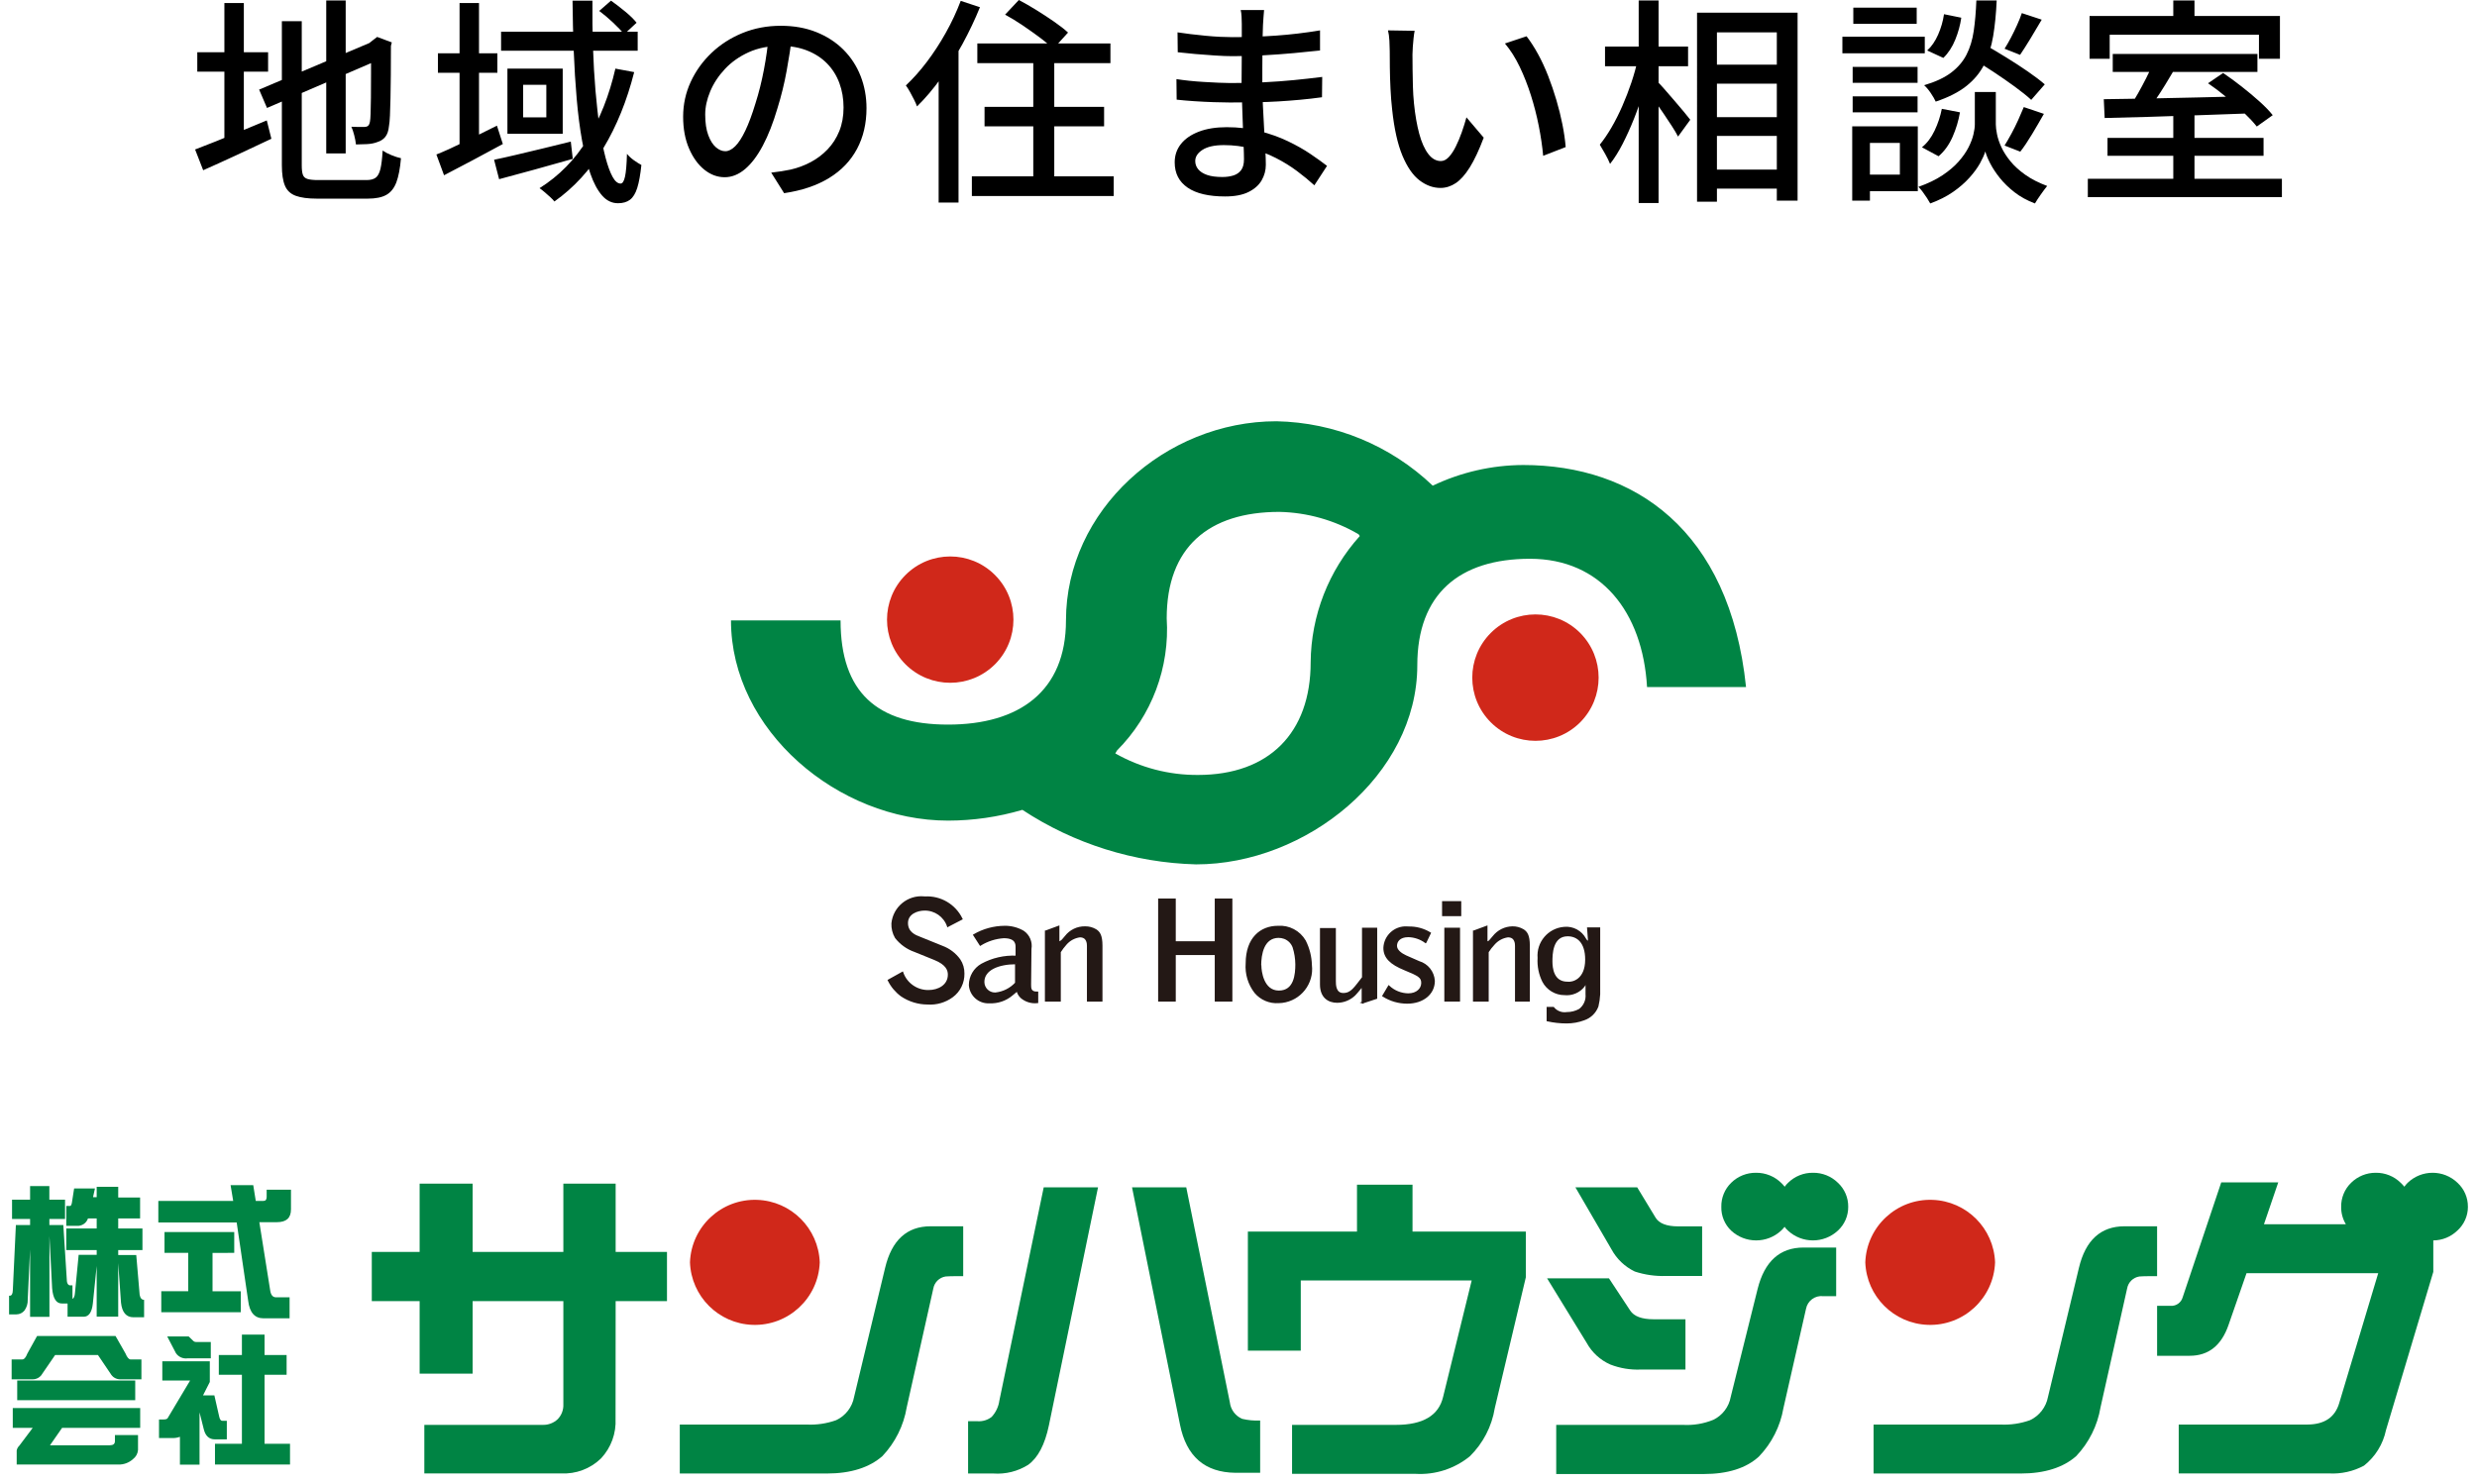 <?xml version="1.0" encoding="UTF-8"?><svg id="_デザイン" xmlns="http://www.w3.org/2000/svg" viewBox="0 0 272 163"><defs><style>.cls-1{fill:#008444;}.cls-2{fill:#d0281a;}.cls-3{fill:#231815;stroke:#231815;stroke-width:.2px;}</style></defs><path class="cls-1" d="m5.422,133.874v.67h1.531l.383,6.01c0,.412.172.613.364.613h.258v1.474c.153-.048.249-.278.278-.67l.402-4.154h1.981v-.526h-3.34v-2.374h3.34v-1.101h-.957c-.17.518-.672.854-1.215.814h-1.168v-2.182h.421c.077,0,.144-.105.191-.325l.249-1.598h2.287l-.211.957h.402v-1.139h2.364v1.177h2.402v2.297h-2.402v1.101h2.661v2.374h-2.661v.546h1.981l.373,4.364c.067.364.23.555.488.555v1.914h-1.168c-.794,0-1.254-.536-1.369-1.608l-.306-4.336v5.876h-2.364v-5.561l-.421,4.115c-.105.957-.44,1.455-1.005,1.455h-1.771v-1.455h-.641c-.603,0-.957-.555-1.053-1.665l-.297-5.742v8.872h-2.125v-7.398l-.258,5.522c.015.421-.11.834-.354,1.177-.214.269-.537.427-.881.431h-.814v-2.048h.067c.22,0,.335-.201.345-.613l.335-7.149h1.56v-.67h-1.981v-2.115h1.981v-1.493h2.115v1.493h1.723v2.115h-1.723Z"/><path class="cls-1" d="m31.952,132.821c0,.957-.517,1.407-1.55,1.407h-1.924l1.206,7.58c.086.45.297.67.622.67h1.493v2.307h-2.871c-.957,0-1.522-.641-1.675-1.914l-1.263-8.614h-8.604v-2.364h8.221l-.287-1.732h2.488l.278,1.732h.842c.239,0,.354-.144.354-.44v-.794h2.67v2.163Zm-8.614,4.785v4.211h3.101v2.297h-8.728v-2.307h2.957v-4.211h-2.603v-2.287h7.657v2.287l-2.383.01Z"/><path class="cls-1" d="m13.777,148.642c.182.44.373.66.565.66h1.187v2.182h-2.364c-.421-.009-.806-.238-1.014-.603l-1.397-2.067h-4.699l-1.416,2.067c-.214.374-.612.605-1.043.603H1.278v-2.182h1.168c.211,0,.392-.22.565-.66l1.062-1.914h8.614l1.091,1.914Zm-11.887,5.139v-2.163h12.959v2.163H1.89Zm4.929,3.034l-1.33,1.914h6.556c.383,0,.574-.144.574-.45v-.67h2.536v1.637c-.031.399-.234.766-.555,1.005-.439.399-1.015.611-1.608.593H1.833v-1.541c.037-.202.138-.386.287-.526l1.474-1.962H1.402v-2.173h13.992v2.173H6.819Z"/><path class="cls-1" d="m29.052,150.987v7.58h2.795v2.278h-8.24v-2.278h2.957v-7.58h-2.536v-2.173h2.536v-2.24h2.488v2.24h2.421v2.173h-2.421Zm-7.8-3.694c.085.071.196.105.306.096h1.589v1.79h-2.536c-.503.074-1.005-.145-1.292-.565l-.957-1.838h2.354l.536.517Zm1.79,4.479l-.747,1.474h1.244l.536,2.354c.067.287.172.44.325.44h.507v2.039h-1.302c-.641,0-1.053-.373-1.235-1.139l-.459-1.828v5.742h-2.153v-3.053c-.276.1-.568.146-.861.134h-1.436v-2.039h.488c.258,0,.412-.057.459-.144l2.469-4.135h-3.053v-2.115h5.216v2.268Z"/><path class="cls-1" d="m67.593,155.791c.089,1.618-.488,3.202-1.598,4.383-1.167,1.136-2.757,1.733-4.383,1.646h-15.016v-5.331h13.007c.606.017,1.195-.207,1.637-.622.426-.439.651-1.035.622-1.646v-11.322h-9.963v7.963h-5.819v-7.963h-5.254v-5.407h5.254v-7.494h5.819v7.494h9.963v-7.494h5.742v7.494h5.637v5.407h-5.637l-.01,12.892Z"/><path class="cls-1" d="m103.837,140.191c-.685.108-1.227.638-1.349,1.321l-2.919,13.045c-.337,2.012-1.267,3.878-2.67,5.36-1.416,1.244-3.445,1.914-6.106,1.914h-16.146v-5.379h13.925c1.102.057,2.205-.106,3.244-.479,1.034-.48,1.769-1.434,1.972-2.555l3.407-14.174c.727-3.043,2.393-4.565,4.996-4.565h3.579v5.474c-1.168,0-1.809.01-1.933.038Z"/><path class="cls-1" d="m201.823,129.902c-.729-.718-1.714-1.114-2.737-1.101-1.023-.014-2.008.383-2.737,1.101-.14.13-.265.274-.373.431-.118-.155-.249-.299-.392-.431-.732-.712-1.716-1.108-2.737-1.101-1.026-.016-2.016.38-2.747,1.101-.71.693-1.102,1.649-1.081,2.642-.025.985.368,1.934,1.081,2.613,1.548,1.431,3.936,1.431,5.484,0,.14-.129.268-.27.383-.421.106.156.231.297.373.421,1.545,1.43,3.93,1.43,5.474,0,.733-.67,1.147-1.62,1.139-2.613.015-1.001-.396-1.961-1.129-2.642Z"/><path class="cls-1" d="m129.573,156.451l-5.264-26.052h5.953l4.785,23.601c.09.81.609,1.508,1.359,1.828.646.152,1.309.213,1.972.182v5.742h-2.709c-3.369-.038-5.398-1.799-6.097-5.302Zm-16.663,4.422c-1.142.718-2.483,1.054-3.828.957h-2.776v-5.742h1.062c.552.033,1.097-.137,1.531-.479.457-.497.75-1.121.842-1.79l4.871-23.42h5.963l-5.398,26.157c-.44,2.099-1.196,3.538-2.268,4.316Z"/><path class="cls-1" d="m161.386,159.954c-1.665,1.352-3.774,2.035-5.915,1.914h-13.59v-5.379h11.399c2.973,0,4.702-1.024,5.187-3.072l3.139-12.786h-18.768v7.704h-5.809v-13.074h11.983v-5.149h6.097v5.149h12.442v5.025l-3.407,14.356c-.327,2.02-1.293,3.881-2.756,5.312Z"/><path class="cls-1" d="m179.513,139.645c-1.092-.526-1.99-1.383-2.565-2.45l-3.953-6.795h6.786l2.019,3.331c.383.632,1.215.957,2.479.957h2.632v5.446h-3.962c-1.165.041-2.328-.125-3.436-.488Zm18.806,4.096l-2.479,10.901c-.345,2.007-1.285,3.865-2.699,5.331-1.397,1.276-3.42,1.914-6.068,1.914h-16.184v-5.398h13.916c1.138.065,2.276-.125,3.331-.555,1.005-.483,1.717-1.419,1.914-2.517l2.957-11.868c.759-3.024,2.441-4.537,5.044-4.537h3.579v5.34h-1.426c-.895-.101-1.716.504-1.885,1.388Zm-21.496,6.116c-1.103-.488-2.014-1.326-2.594-2.383l-4.345-7.082h6.795l2.335,3.541c.412.632,1.273.957,2.555.957h3.512v5.522h-4.9c-1.146.051-2.291-.138-3.359-.555Z"/><path class="cls-1" d="m234.928,140.191c-.687.105-1.23.636-1.349,1.321l-2.919,13.045c-.337,2.012-1.267,3.878-2.67,5.36-1.407,1.244-3.445,1.914-6.097,1.914h-16.155v-5.379h13.925c1.106.056,2.211-.107,3.254-.479,1.03-.485,1.763-1.436,1.972-2.555l3.398-14.174c.727-3.043,2.396-4.565,5.005-4.565h3.579v5.474c-1.168,0-1.818.01-1.943.038Z"/><path class="cls-1" d="m271,132.544c.012-1.002-.402-1.963-1.139-2.642-1.53-1.468-3.945-1.468-5.474,0-.134.132-.256.276-.364.431-.124-.153-.258-.297-.402-.431-.729-.718-1.714-1.114-2.737-1.101-1.013-.006-1.987.39-2.709,1.101-.713.692-1.108,1.648-1.091,2.642-.01.674.169,1.337.517,1.914h-8.996l1.57-4.604h-6.259l-4.23,12.605c-.158.592-.709.991-1.321.957h-1.493v5.484h3.579c2.067,0,3.49-1.133,4.269-3.398l1.972-5.675h14.461l-4.278,14.251c-.459,1.576-1.627,2.367-3.503,2.374h-14.126v5.369h16.51c1.33.073,2.655-.222,3.828-.852,1.242-.975,2.1-2.359,2.421-3.905l5.197-17.38v-3.455c.982-.006,1.925-.39,2.632-1.072.743-.665,1.168-1.615,1.168-2.613Z"/><path class="cls-2" d="m90.017,138.64c-.144,3.935-3.451,7.008-7.387,6.864-3.733-.137-6.727-3.131-6.864-6.864.144-3.935,3.451-7.008,7.387-6.864,3.733.137,6.727,3.131,6.864,6.864Z"/><path class="cls-2" d="m219.079,138.64c-.144,3.935-3.451,7.009-7.386,6.864-3.733-.137-6.728-3.131-6.864-6.864.144-3.935,3.451-7.009,7.386-6.864,3.733.137,6.728,3.131,6.864,6.864Z"/><path class="cls-2" d="m173.519,69.511c-2.712-2.71-7.107-2.708-9.817.004-2.71,2.712-2.708,7.107.004,9.817,2.71,2.708,7.102,2.708,9.812,0,2.703-2.716,2.703-7.105,0-9.821Z"/><path class="cls-2" d="m109.255,72.962c2.71-2.712,2.708-7.107-.004-9.817-2.712-2.71-7.107-2.708-9.817.004-2.708,2.71-2.708,7.102,0,9.812,2.716,2.703,7.105,2.703,9.821,0Z"/><path class="cls-1" d="m167.246,51.071c-3.432.015-6.819.79-9.916,2.269-4.634-4.423-10.758-6.948-17.163-7.075-12.224,0-23.112,9.802-23.112,21.873,0,7.799-5.149,11.442-12.948,11.442s-11.804-3.547-11.804-11.442h-12.033c0,12.09,11.766,21.987,23.837,21.987,2.763-.002,5.512-.4,8.162-1.182,5.674,3.734,12.279,5.808,19.07,5.988,12.09,0,24.295-9.802,24.295-21.873,0-7.799,4.596-11.69,12.376-11.69s12.376,5.835,12.853,14.092h10.87c-1.793-17.296-12.3-24.39-24.485-24.39Zm-23.322,21.663c0,7.78-4.596,12.376-12.376,12.376-3.18.02-6.31-.796-9.077-2.365l.191-.324c3.816-3.831,5.803-9.116,5.454-14.512,0-7.78,4.577-11.69,12.376-11.69,3.061.066,6.054.912,8.696,2.46l.133.191c-3.432,3.807-5.352,8.738-5.397,13.864Z"/><path class="cls-3" d="m104.087,101.7c-.38-1.092-1.419-1.815-2.574-1.793-.763,0-1.907.381-1.907,1.468s.953,1.43,1.354,1.583l2.498,1.011c.766.283,1.43.787,1.907,1.449.296.446.449.971.439,1.506.02.991-.442,1.929-1.24,2.517-.781.574-1.741.851-2.708.782-1.019-.002-2.015-.307-2.86-.877-.597-.44-1.081-1.015-1.411-1.678l1.506-.839c.428,1.219,1.588,2.026,2.88,2.002,1.068,0,2.212-.572,2.212-1.793,0-.515-.229-1.163-1.545-1.697l-2.212-.896c-.815-.289-1.529-.805-2.06-1.487-.272-.468-.404-1.004-.381-1.545.177-1.76,1.748-3.044,3.508-2.867.019.002.038.004.058.006,1.702-.102,3.298.831,4.043,2.365l-1.506.782Z"/><path class="cls-3" d="m113.126,108.127c0,.42,0,.896.782.877v1.068c-.633.072-1.268-.121-1.754-.534-.226-.207-.38-.481-.439-.782h0l-.572.477c-.692.595-1.586.902-2.498.858-1.121.065-2.083-.787-2.155-1.907.006-.931.508-1.788,1.316-2.25,1.167-.636,2.486-.939,3.814-.877v-1.03c0-.324,0-1.087-1.392-1.087-.912.059-1.796.341-2.574.82l-.687-1.068c1.014-.59,2.164-.905,3.337-.915.722-.013,1.434.172,2.06.534.618.423.932,1.169.801,1.907l-.038,3.909Zm-1.564-2.326c-1.907,0-3.566.648-3.566,2.04-.001.695.561,1.26,1.256,1.261.026,0,.052,0,.079-.002.855-.094,1.647-.493,2.231-1.125v-2.174Z"/><path class="cls-3" d="m114.842,102.292l1.392-.515v1.545c0,.084.068.153.153.153,0,0,.191-.114.286-.21l.343-.4c.508-.663,1.301-1.045,2.136-1.03.408-.008.811.098,1.163.305.362.229.648.572.648,1.716v6.045h-1.506v-6.007c0-.21,0-1.049-.877-1.049-.6.082-1.15.38-1.545.839-.241.267-.457.554-.648.858v5.359h-1.545v-7.609Z"/><path class="cls-3" d="m127.276,98.783h1.735v4.691h4.481v-4.691h1.735v11.118h-1.735v-5.111h-4.481v5.111h-1.735v-11.118Z"/><path class="cls-3" d="m140.319,101.777c1.209-.092,2.365.516,2.975,1.564.417.823.645,1.728.667,2.651.242,1.997-1.18,3.812-3.177,4.055-.129.016-.259.024-.389.026-.976.066-1.925-.338-2.555-1.087-.702-.906-1.042-2.041-.953-3.185,0-2.765,1.583-4.024,3.433-4.024Zm-1.907,4.272c0,.591.248,2.841,2.021,2.841s1.907-1.907,1.907-2.975c-.005-.647-.108-1.29-.305-1.907-.172-.458-.534-.819-.992-.992-.208-.075-.427-.114-.648-.114-1.697.019-2.002,1.907-2.002,3.146h.019Z"/><path class="cls-3" d="m149.625,110.11v-1.678h-.153c-.038,0-.458.553-.725.82-.511.497-1.194.777-1.907.782-.973,0-1.793-.553-1.793-1.907v-6.102h1.545v5.721c0,.4,0,1.411.915,1.411s1.278-.687,2.155-1.793v-5.378h1.468v7.628l-1.506.496Z"/><path class="cls-3" d="m156.547,103.474c-.554-.407-1.22-.634-1.907-.648-.953,0-1.335.534-1.335,1.049s.534.896,1.068,1.144l1.43.629c.937.272,1.601,1.105,1.659,2.079,0,1.411-1.22,2.403-2.937,2.403-.932.001-1.845-.264-2.632-.763l.61-1.03c.581.541,1.342.847,2.136.858.973,0,1.526-.591,1.526-1.24s-.362-.858-1.907-1.487c-1.545-.629-2.25-1.316-2.25-2.365.055-1.305,1.157-2.318,2.462-2.263.057.002.114.007.17.013.839-.024,1.666.195,2.384.629l-.477.992Z"/><path class="cls-3" d="m158.454,99.069h1.907v1.449h-1.907v-1.449Zm.248,2.918h1.526v7.914h-1.526v-7.914Z"/><path class="cls-3" d="m161.849,102.292l1.392-.515v1.545c0,.077.057.143.133.153.095,0,.21-.114.286-.21l.343-.4c.503-.638,1.266-1.016,2.079-1.03.408-.008.811.098,1.163.305.362.229.648.572.648,1.716v6.045h-1.43v-6.007c0-.21,0-1.049-.877-1.049-.6.082-1.15.38-1.545.839-.249.264-.473.552-.667.858v5.359h-1.526v-7.609Z"/><path class="cls-3" d="m174.378,101.948h1.24v7.246c-.022.444-.086.884-.191,1.316-.253.682-.799,1.214-1.487,1.449-.61.228-1.256.344-1.907.343-.705,0-1.409-.077-2.098-.229v-1.392h.629c.359.441.925.659,1.487.572.494.002.98-.123,1.411-.362.525-.399.806-1.041.744-1.697v-1.163h0c-.114,0-.133,0-.286.267-.505.642-1.304.98-2.117.896-.983,0-1.886-.542-2.346-1.411-.395-.798-.572-1.686-.515-2.574-.141-1.69,1.114-3.174,2.804-3.315.012-.001.025-.002.037-.003.943-.087,1.846.402,2.288,1.24.153.21.153.248.248.286.09-.018.154-.099.153-.191l-.095-1.278Zm-.21,3.433c0-1.907-.934-2.651-2.021-2.651-1.773,0-1.773,2.155-1.773,2.86s.133,2.326,1.754,2.326c.572.076,2.04-.286,2.04-2.536Z"/><path d="m21.424,16.416c.64-.24,1.388-.532,2.244-.876.856-.344,1.768-.716,2.736-1.116.968-.4,1.932-.8,2.892-1.2l.504,2.016c-1.28.608-2.576,1.216-3.888,1.824-1.312.608-2.512,1.152-3.6,1.632l-.888-2.28Zm.24-10.68h7.776v2.136h-7.776v-2.136ZM24.64.336h2.136v15.744h-2.136V.336Zm3.816,9.504l12.72-5.376.84,1.92-12.696,5.472-.864-2.016Zm2.496-7.512h2.184v15.84c0,.448.04.788.12,1.02.08.232.252.388.516.468.264.08.652.12,1.164.12h5.304c.448,0,.788-.088,1.02-.264.232-.176.404-.496.516-.96.112-.464.192-1.136.24-2.016.255.176.58.344.972.504.392.16.74.272,1.044.336-.096,1.12-.264,2-.504,2.64-.24.64-.604,1.1-1.092,1.38-.488.28-1.172.42-2.052.42h-5.592c-.976,0-1.748-.104-2.316-.312-.568-.208-.964-.58-1.188-1.116-.225-.536-.336-1.284-.336-2.244V2.328ZM35.824.048h2.136v16.8h-2.136V.048Zm4.92,4.68h-.192l.456-.36.408-.312,1.608.6-.096.384c0,1.136-.004,2.188-.012,3.156-.008.968-.021,1.832-.036,2.592-.016.76-.036,1.4-.06,1.92-.024.52-.06.9-.108,1.14-.048.512-.18.904-.396,1.176-.216.272-.508.464-.876.576-.32.128-.704.204-1.152.228-.448.024-.848.036-1.2.036-.032-.304-.096-.644-.192-1.02-.096-.376-.2-.684-.312-.924.24.016.504.024.792.024h.6c.176,0,.315-.036.42-.108.104-.072.18-.228.228-.468.032-.144.056-.44.072-.888.016-.448.028-1.036.036-1.764.008-.728.012-1.596.012-2.604v-3.384Z"/><path d="m47.92,16.968c.848-.336,1.864-.796,3.048-1.38,1.184-.584,2.384-1.18,3.6-1.788l.648,2.016c-1.088.592-2.196,1.188-3.324,1.788-1.128.6-2.172,1.148-3.132,1.644l-.84-2.28Zm.168-11.112h6.528v2.136h-6.528v-2.136Zm2.376-5.52h2.136v16.104h-2.136V.336Zm3.792,17.208c.704-.144,1.512-.324,2.424-.54.912-.216,1.884-.448,2.916-.696,1.032-.248,2.06-.5,3.084-.756l.216,1.896c-1.408.4-2.82.796-4.236,1.188-1.416.392-2.7.74-3.852,1.044l-.552-2.136Zm.768-14.064h15v2.088h-15v-2.088Zm.696,4.056h6.072v7.152h-6.072v-7.152Zm1.728,1.776v3.576h2.544v-3.576h-2.544Zm10.128-1.776l2.064.384c-.8,3.152-1.924,5.928-3.372,8.328-1.448,2.4-3.244,4.36-5.388,5.88-.096-.128-.244-.284-.444-.468-.2-.184-.408-.368-.624-.552-.216-.184-.404-.332-.564-.444,2.144-1.344,3.9-3.136,5.268-5.376,1.368-2.24,2.388-4.824,3.06-7.752ZM62.872.072h2.184c-.016,1.76.004,3.476.06,5.148.056,1.672.148,3.256.276,4.752.127,1.496.284,2.868.468,4.116.184,1.248.396,2.324.636,3.228.24.904.496,1.604.768,2.1.272.496.568.744.888.744.208,0,.368-.252.48-.756.112-.504.184-1.34.216-2.508.208.256.464.492.768.708.304.216.576.388.816.516-.112,1.072-.264,1.912-.456,2.52-.192.608-.456,1.04-.792,1.296-.336.256-.776.384-1.32.384-.672,0-1.256-.284-1.752-.852-.496-.568-.924-1.368-1.284-2.4-.36-1.032-.664-2.244-.912-3.636-.249-1.392-.444-2.92-.588-4.584-.144-1.664-.252-3.408-.324-5.232-.072-1.824-.116-3.672-.132-5.544Zm2.928,1.128l1.296-1.128c.496.352,1.016.752,1.56,1.2.544.448.96.856,1.248,1.224l-1.368,1.272c-.288-.368-.692-.796-1.212-1.284-.52-.488-1.028-.916-1.524-1.284Z"/><path d="m86.992,3.888c-.16,1.232-.364,2.532-.612,3.9-.248,1.368-.58,2.724-.996,4.068-.48,1.632-1.02,3.012-1.62,4.14-.6,1.128-1.252,1.988-1.956,2.58-.705.592-1.448.888-2.232.888-.8,0-1.544-.276-2.232-.828s-1.248-1.328-1.68-2.328c-.432-1-.648-2.164-.648-3.492,0-1.344.276-2.616.828-3.816.552-1.2,1.316-2.264,2.292-3.192.976-.928,2.112-1.656,3.408-2.184s2.696-.792,4.2-.792c1.44,0,2.74.232,3.9.696,1.16.464,2.152,1.108,2.976,1.932.824.824,1.452,1.788,1.884,2.892s.648,2.28.648,3.528c0,1.68-.348,3.172-1.044,4.476-.696,1.304-1.716,2.368-3.06,3.192-1.344.824-2.992,1.38-4.944,1.668l-1.416-2.256c.416-.048.8-.1,1.152-.156.352-.056.68-.116.984-.18.768-.176,1.5-.448,2.196-.816.696-.368,1.316-.836,1.86-1.404.544-.568.972-1.236,1.284-2.004s.468-1.632.468-2.592-.152-1.852-.456-2.676c-.304-.824-.752-1.54-1.344-2.148-.592-.608-1.32-1.084-2.184-1.428-.864-.344-1.84-.516-2.928-.516-1.312,0-2.48.232-3.504.696-1.024.464-1.892,1.076-2.604,1.836-.712.76-1.252,1.58-1.62,2.46-.369.88-.552,1.728-.552,2.544,0,.912.112,1.668.336,2.268.224.6.504,1.044.84,1.332.336.288.68.432,1.032.432s.712-.18,1.08-.54c.368-.36.74-.932,1.116-1.716.376-.784.748-1.784,1.116-3,.368-1.152.676-2.38.924-3.684.248-1.304.428-2.58.54-3.828l2.568.048Z"/><path d="m105.497.096l2.112.696c-.544,1.344-1.18,2.684-1.908,4.02-.728,1.336-1.516,2.592-2.364,3.768-.848,1.176-1.728,2.212-2.64,3.108-.064-.192-.168-.432-.312-.72s-.296-.576-.456-.864c-.16-.288-.312-.528-.456-.72.8-.752,1.572-1.62,2.316-2.604.744-.984,1.436-2.048,2.076-3.192.64-1.144,1.184-2.308,1.632-3.492Zm-2.424,6.384l2.16-2.136.024.024v17.88h-2.184V6.48Zm3.648,12.888h15.576v2.16h-15.576v-2.16Zm.6-14.592h14.616v2.16h-14.616v-2.16Zm.792,6.96h13.128v2.136h-13.128v-2.136Zm2.256-10.128l1.512-1.608c.608.32,1.248.688,1.92,1.104.672.416,1.32.84,1.944,1.272.624.432,1.136.832,1.536,1.2l-1.632,1.8c-.352-.368-.828-.776-1.428-1.224-.6-.448-1.236-.9-1.908-1.356-.672-.456-1.32-.852-1.944-1.188Zm3.096,3.816h2.304v15.288h-2.304V5.424Z"/><path d="m138.809,1.104c-.016.224-.036.468-.06.732-.024.264-.044.564-.06.9-.016.272-.028.664-.036,1.176-.008.512-.016,1.076-.024,1.692-.008.616-.012,1.232-.012,1.848v1.692c0,.736.02,1.532.06,2.388.04.856.084,1.7.132,2.532.048.832.092,1.6.132,2.304.04.704.06,1.28.06,1.728,0,.608-.152,1.176-.456,1.704-.304.528-.784.956-1.44,1.284-.656.328-1.512.492-2.568.492-1.809,0-3.185-.324-4.128-.972s-1.416-1.572-1.416-2.772c0-.768.228-1.44.684-2.016s1.112-1.028,1.968-1.356c.855-.328,1.875-.492,3.06-.492,1.28,0,2.484.144,3.612.432s2.16.656,3.096,1.104c.936.448,1.764.916,2.484,1.404.72.488,1.328.924,1.824,1.308l-1.392,2.136c-.561-.512-1.192-1.032-1.896-1.56-.705-.528-1.48-1.008-2.328-1.44-.848-.432-1.749-.776-2.7-1.032-.952-.256-1.956-.384-3.012-.384-1.024,0-1.804.172-2.34.516-.536.344-.804.756-.804,1.236,0,.336.108.636.324.9.216.264.54.472.972.624.432.152.992.228,1.68.228.448,0,.852-.056,1.212-.168.36-.112.644-.308.852-.588.208-.28.312-.676.312-1.188,0-.416-.016-.976-.048-1.68-.032-.704-.06-1.468-.084-2.292-.024-.824-.052-1.624-.084-2.4-.032-.776-.048-1.436-.048-1.98,0-.56.004-1.14.012-1.74.008-.6.012-1.192.012-1.776v-3.012c0-.208-.008-.468-.024-.78-.016-.312-.048-.556-.096-.732h2.568Zm-9.624,7.584c.399.064.864.124,1.392.18.528.056,1.072.1,1.632.132.56.032,1.092.06,1.596.084.504.024.94.036,1.308.036,1.296,0,2.516-.028,3.66-.084,1.144-.056,2.248-.136,3.312-.24,1.064-.104,2.1-.22,3.108-.348l-.024,2.232c-.816.112-1.616.204-2.4.276-.784.072-1.572.132-2.364.18-.792.048-1.624.08-2.496.096-.872.016-1.82.024-2.844.024-.496,0-1.096-.012-1.8-.036-.705-.024-1.416-.06-2.136-.108-.72-.048-1.36-.104-1.92-.168l-.024-2.256Zm.12-5.136c.4.064.868.128,1.404.192.536.064,1.088.124,1.656.18.568.056,1.108.096,1.62.12.512.024.96.036,1.344.036,1.584,0,3.176-.056,4.776-.168,1.6-.112,3.216-.304,4.848-.576v2.208c-.864.096-1.824.192-2.88.288-1.056.096-2.156.176-3.3.24-1.144.064-2.284.096-3.42.096-.528,0-1.164-.024-1.908-.072-.744-.048-1.484-.104-2.22-.168-.736-.064-1.368-.128-1.896-.192l-.024-2.184Z"/><path d="m155.344,3.384c-.048.224-.088.496-.12.816-.032.32-.06.64-.084.96-.024.32-.036.592-.036.816,0,.496.003,1.048.012,1.656.008.608.02,1.228.036,1.86.016.632.056,1.26.12,1.884.128,1.264.32,2.368.576,3.312.255.944.583,1.68.984,2.208.399.528.864.792,1.392.792.304,0,.591-.144.864-.432.272-.288.528-.672.768-1.152.24-.48.459-1.004.66-1.572.2-.568.372-1.116.516-1.644l1.896,2.232c-.512,1.36-1.02,2.444-1.524,3.252-.504.808-1.02,1.388-1.548,1.74-.528.352-1.088.528-1.68.528-.8,0-1.564-.276-2.292-.828s-1.356-1.46-1.884-2.724c-.528-1.264-.904-2.952-1.128-5.064-.081-.704-.141-1.464-.18-2.28-.04-.816-.064-1.592-.072-2.328-.008-.736-.012-1.344-.012-1.824,0-.304-.012-.676-.036-1.116-.024-.44-.076-.82-.156-1.14l2.928.048Zm12.288.6c.432.56.852,1.212,1.26,1.956.408.744.78,1.548,1.116,2.412s.636,1.744.9,2.64c.264.896.484,1.784.66,2.664.176.88.296,1.712.36,2.496l-2.472.96c-.096-1.04-.256-2.128-.48-3.264-.225-1.136-.512-2.26-.864-3.372-.352-1.112-.764-2.16-1.236-3.144-.472-.984-1.012-1.836-1.62-2.556l2.376-.792Z"/><path d="m179.848,6.504l1.416.504c-.224.976-.488,1.98-.792,3.012-.304,1.032-.652,2.04-1.044,3.024-.392.984-.808,1.904-1.248,2.76-.44.856-.9,1.588-1.38,2.196-.128-.32-.304-.68-.528-1.08-.225-.4-.424-.744-.6-1.032.432-.528.86-1.156,1.284-1.884.424-.728.82-1.512,1.188-2.352.368-.84.7-1.7.996-2.58.296-.88.532-1.736.708-2.568Zm-3.6-1.392h9.12v2.16h-9.12v-2.16ZM179.945.048h2.184v22.248h-2.184V.048Zm2.016,8.88c.176.16.436.436.78.828.344.392.712.816,1.104,1.272.392.456.752.88,1.08,1.272.328.392.556.676.684.852l-1.344,1.848c-.16-.32-.388-.708-.684-1.164-.296-.456-.612-.932-.948-1.428-.336-.496-.664-.956-.984-1.38-.32-.424-.584-.772-.792-1.044l1.104-1.056Zm4.392-7.536h11.04v20.64h-2.28V3.552h-6.576v18.6h-2.184V1.392Zm1.08,5.712h8.88v2.088h-8.88v-2.088Zm.024,5.76h8.88v2.064h-8.88v-2.064Zm0,5.76h8.856v2.088h-8.856v-2.088Z"/><path d="m202.313,4.032h9.048v1.824h-9.048v-1.824Zm1.08,9.84h1.944v8.16h-1.944v-8.16Zm.048-6.528h7.128v1.752h-7.128v-1.752Zm0,3.24h7.128v1.752h-7.128v-1.752Zm.072-9.744h6.96v1.776h-6.96V.84Zm.912,13.032h6.168v7.128h-6.168v-1.824h4.2v-3.48h-4.2v-1.824Zm13.584-3.768h1.152v3.552c0,.288.044.652.132,1.092.088.44.248.912.48,1.416.232.504.56,1.016.984,1.536.423.52.968,1.016,1.632,1.488.664.472,1.468.884,2.412,1.236-.208.256-.444.572-.708.948-.264.376-.477.7-.636.972-.848-.32-1.592-.728-2.232-1.224-.64-.496-1.18-1.02-1.62-1.572s-.792-1.084-1.056-1.596c-.264-.512-.444-.952-.54-1.32-.112.368-.309.804-.588,1.308-.28.504-.668,1.032-1.164,1.584-.496.552-1.096,1.072-1.8,1.56-.704.488-1.536.908-2.496,1.26-.096-.176-.216-.376-.36-.6-.144-.224-.3-.448-.468-.672-.168-.224-.324-.408-.468-.552,1.04-.368,1.92-.792,2.64-1.272.72-.48,1.312-.984,1.776-1.512.464-.528.824-1.044,1.08-1.548.256-.504.436-.976.54-1.416.104-.44.156-.812.156-1.116v-3.552h1.152Zm-4.776,1.848l1.992.384c-.16.928-.432,1.828-.816,2.7-.384.872-.896,1.58-1.536,2.124l-1.824-.984c.56-.448,1.023-1.06,1.392-1.836.368-.776.632-1.572.792-2.388ZM217.025.048h2.232c-.064,1.44-.192,2.74-.384,3.9-.192,1.16-.516,2.196-.972,3.108-.456.912-1.112,1.708-1.968,2.388-.856.68-1.98,1.252-3.372,1.716-.112-.256-.292-.568-.54-.936-.248-.368-.492-.656-.732-.864,1.248-.368,2.24-.832,2.976-1.392.736-.56,1.296-1.216,1.68-1.968.384-.752.648-1.62.792-2.604s.24-2.1.288-3.348Zm-3.552,1.512l1.896.384c-.112.8-.332,1.604-.66,2.412-.328.808-.764,1.476-1.308,2.004l-1.776-.816c.48-.432.88-1.012,1.2-1.74.32-.728.536-1.476.648-2.244Zm3.096,4.872l1.416-1.512c.72.416,1.496.88,2.328,1.392.832.512,1.624,1.028,2.376,1.548.752.52,1.368.988,1.848,1.404l-1.488,1.704c-.448-.416-1.044-.896-1.788-1.44-.744-.544-1.528-1.088-2.352-1.632-.824-.544-1.604-1.032-2.34-1.464Zm5.448-4.992l2.184.72c-.4.688-.812,1.38-1.236,2.076-.424.696-.804,1.292-1.14,1.788l-1.704-.672c.224-.352.456-.756.696-1.212.24-.456.468-.924.684-1.404.216-.48.388-.912.516-1.296Zm.216,10.32l2.208.744c-.416.736-.852,1.484-1.308,2.244-.456.76-.884,1.396-1.284,1.908l-1.728-.672c.24-.384.492-.82.756-1.308.264-.488.512-.988.744-1.5.232-.512.436-.984.612-1.416Z"/><path d="m229.265,19.632h21.312v2.016h-21.312v-2.016Zm.192-17.88h20.904v4.704h-2.304v-2.64h-16.392v2.64h-2.208V1.752Zm1.56,9.144c1.328-.016,2.872-.04,4.632-.072,1.76-.032,3.624-.072,5.592-.12,1.968-.048,3.92-.096,5.856-.144l-.096,1.896c-1.904.064-3.82.132-5.748.204-1.928.072-3.76.132-5.496.18-1.736.048-3.284.088-4.644.12l-.096-2.064Zm.408,4.248h17.136v1.968h-17.136v-1.968Zm.576-9.216h15.888v1.968h-15.888v-1.968Zm4.392,1.104l2.376.6c-.32.544-.656,1.104-1.008,1.68-.353.576-.705,1.12-1.056,1.632-.352.512-.688.968-1.008,1.368l-1.824-.6c.288-.416.588-.9.9-1.452s.612-1.112.9-1.68c.288-.568.528-1.084.72-1.548ZM238.649.048h2.328v3.12h-2.328V.048Zm0,12.504h2.328v7.848h-2.328v-7.848Zm3.816-3.408l1.656-1.128c.64.432,1.308.92,2.004,1.464.696.544,1.352,1.092,1.968,1.644.616.552,1.107,1.06,1.476,1.524l-1.752,1.248c-.352-.448-.824-.956-1.416-1.524-.592-.568-1.232-1.136-1.92-1.704-.688-.568-1.36-1.076-2.016-1.524Z"/></svg>